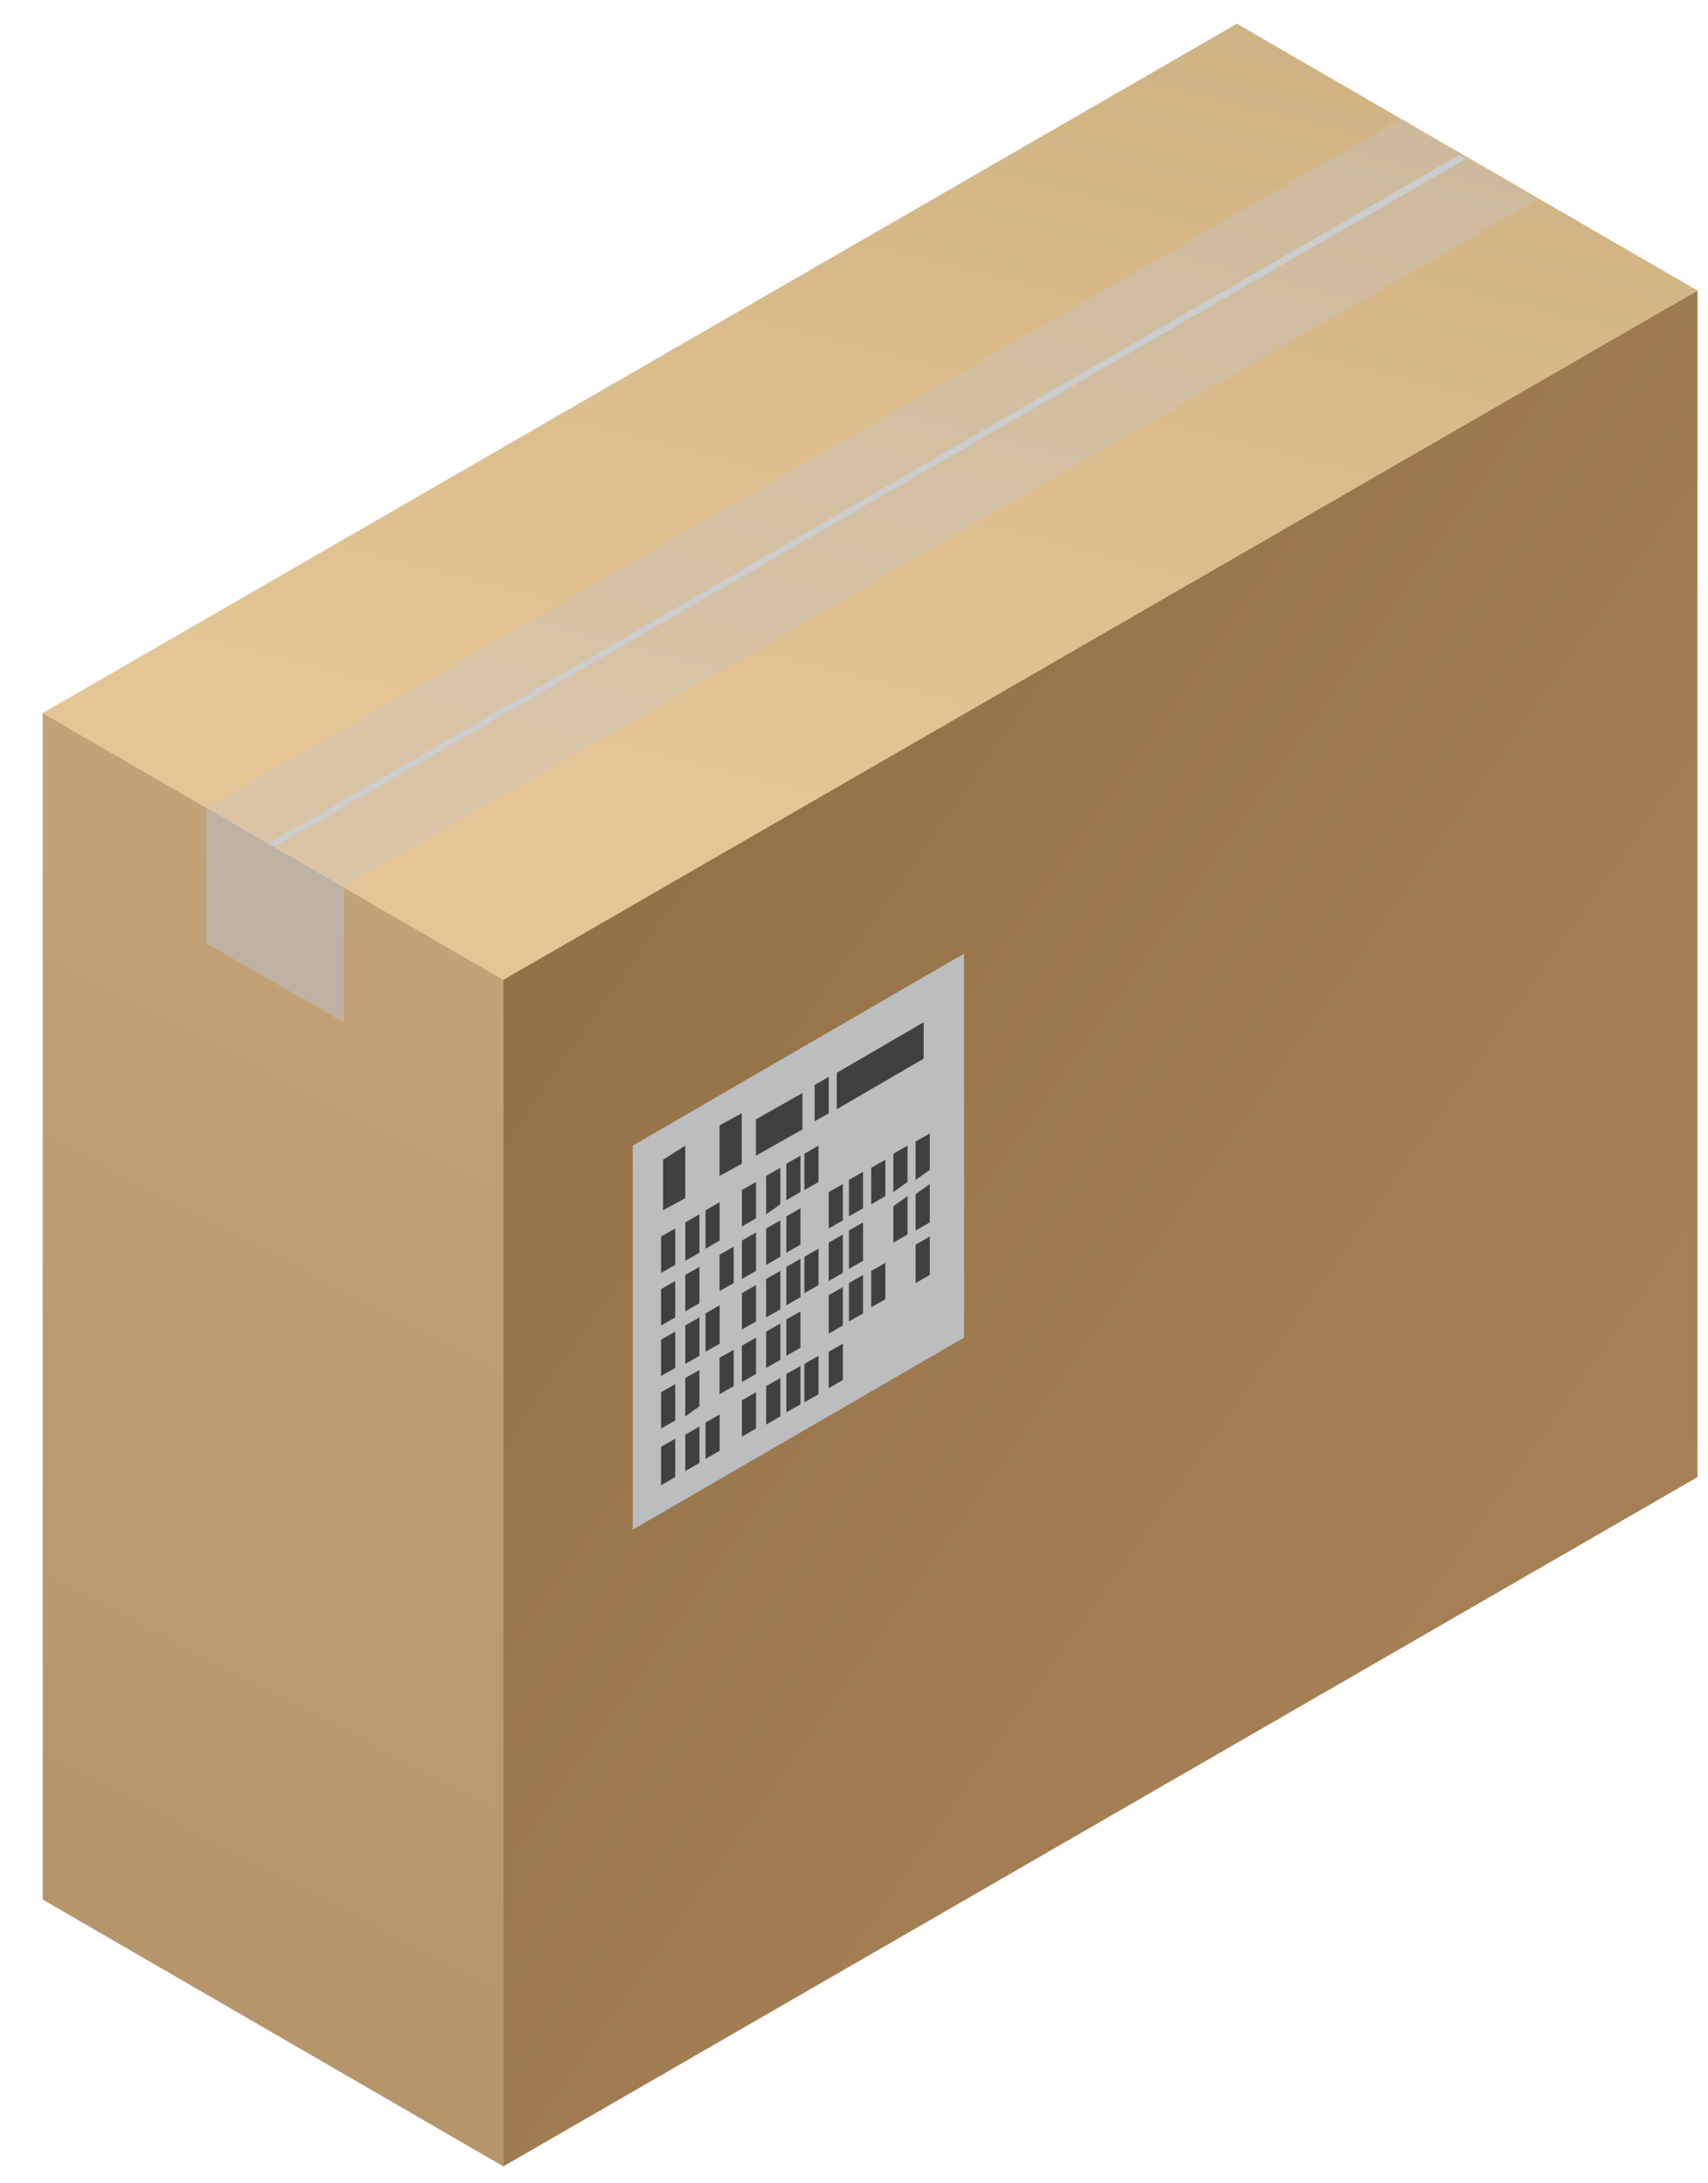 <svg width="36" height="46" viewBox="0 0 36 46" fill="none" xmlns="http://www.w3.org/2000/svg">
<path d="M26.07 0.5L0.9 15.023L10.611 20.644L35.78 6.122L26.07 0.5Z" fill="url(#paint0_linear)"/>
<path d="M0.9 40.022V15.023L10.611 20.644V45.644L0.9 40.022Z" fill="url(#paint1_linear)"/>
<path d="M35.779 31.121L10.609 45.643V20.644L35.779 6.122V31.121Z" fill="url(#paint2_linear)"/>
<path d="M5.797 17.833L30.882 3.353L30.754 3.268L5.627 17.791L5.797 17.833Z" fill="#D0D2D3"/>
<path d="M20.32 28.182L13.336 32.228V24.137L20.32 20.091V28.182Z" fill="#BBBDBF"/>
<path d="M14.443 25.244L13.975 25.499V24.435L14.443 24.137V25.244Z" fill="#404041"/>
<path d="M15.634 24.52L15.166 24.775V23.71L15.634 23.455V24.52Z" fill="#404041"/>
<path d="M16.913 23.796L15.934 24.349V23.583L16.913 23.029V23.796Z" fill="#404041"/>
<path d="M14.232 26.649L13.934 26.82V26.053L14.232 25.883V26.649Z" fill="#404041"/>
<path d="M14.742 26.393L14.443 26.564V25.755L14.742 25.584V26.393Z" fill="#404041"/>
<path d="M15.169 26.138L14.871 26.308V25.499L15.169 25.329V26.138Z" fill="#404041"/>
<path d="M15.935 25.669L15.637 25.84V25.073L15.935 24.903V25.669Z" fill="#404041"/>
<path d="M16.447 25.372L16.148 25.584V24.775L16.447 24.605V25.372Z" fill="#404041"/>
<path d="M16.872 25.116L16.574 25.286V24.52L16.872 24.349V25.116Z" fill="#404041"/>
<path d="M17.253 24.903L16.955 25.073V24.307L17.253 24.137V24.903Z" fill="#404041"/>
<path d="M14.232 27.757L13.934 27.927V27.16L14.232 26.99V27.757Z" fill="#404041"/>
<path d="M14.742 27.458L14.443 27.629V26.862L14.742 26.692V27.458Z" fill="#404041"/>
<path d="M15.464 27.032L15.166 27.203V26.436L15.464 26.266V27.032Z" fill="#404041"/>
<path d="M15.935 26.777L15.637 26.947V26.138L15.935 25.968V26.777Z" fill="#404041"/>
<path d="M16.447 26.479L16.148 26.649V25.883L16.447 25.712V26.479Z" fill="#404041"/>
<path d="M16.872 26.223L16.574 26.394V25.627L16.872 25.457V26.223Z" fill="#404041"/>
<path d="M17.765 25.712L17.467 25.883V25.116L17.765 24.946V25.712Z" fill="#404041"/>
<path d="M18.191 25.457L17.893 25.627V24.86L18.191 24.69V25.457Z" fill="#404041"/>
<path d="M18.661 25.201L18.363 25.372V24.605L18.661 24.435V25.201Z" fill="#404041"/>
<path d="M19.128 24.903L18.83 25.116V24.307L19.128 24.137V24.903Z" fill="#404041"/>
<path d="M19.597 24.647L19.299 24.86V24.051L19.597 23.881V24.647Z" fill="#404041"/>
<path d="M14.232 28.821L13.934 28.991V28.225L14.232 28.055V28.821Z" fill="#404041"/>
<path d="M14.742 28.566L14.443 28.736V27.927L14.742 27.756V28.566Z" fill="#404041"/>
<path d="M15.169 28.31L14.871 28.48V27.671L15.169 27.501V28.31Z" fill="#404041"/>
<path d="M15.935 27.841L15.637 28.012V27.245L15.935 27.075V27.841Z" fill="#404041"/>
<path d="M16.447 27.586L16.148 27.756V26.947L16.447 26.777V27.586Z" fill="#404041"/>
<path d="M16.872 27.331L16.574 27.501V26.692L16.872 26.521V27.331Z" fill="#404041"/>
<path d="M17.253 27.075L16.955 27.245V26.479L17.253 26.308V27.075Z" fill="#404041"/>
<path d="M17.765 26.819L17.467 26.99V26.181L17.765 26.01V26.819Z" fill="#404041"/>
<path d="M18.191 26.564L17.893 26.734V25.925L18.191 25.755V26.564Z" fill="#404041"/>
<path d="M19.128 26.01L18.83 26.181V25.414L19.128 25.201V26.01Z" fill="#404041"/>
<path d="M19.597 25.755L19.299 25.925V25.159L19.597 24.946V25.755Z" fill="#404041"/>
<path d="M14.232 31.121L13.934 31.291V30.482L14.232 30.312V31.121Z" fill="#404041"/>
<path d="M14.742 30.823L14.443 30.993V30.227L14.742 30.056V30.823Z" fill="#404041"/>
<path d="M15.169 30.567L14.871 30.738V29.971L15.169 29.801V30.567Z" fill="#404041"/>
<path d="M15.935 30.099L15.637 30.269V29.503L15.935 29.332V30.099Z" fill="#404041"/>
<path d="M16.447 29.843L16.148 30.014V29.204L16.447 29.034V29.843Z" fill="#404041"/>
<path d="M16.872 29.588L16.574 29.758V28.949L16.872 28.779V29.588Z" fill="#404041"/>
<path d="M17.253 29.375L16.955 29.545V28.736L17.253 28.566V29.375Z" fill="#404041"/>
<path d="M17.765 29.077L17.467 29.247V28.48L17.765 28.31V29.077Z" fill="#404041"/>
<path d="M14.232 29.928L13.934 30.099V29.332L14.232 29.162V29.928Z" fill="#404041"/>
<path d="M14.742 29.63L14.443 29.843V29.034L14.742 28.864V29.63Z" fill="#404041"/>
<path d="M15.464 29.204L15.166 29.375V28.608L15.464 28.438V29.204Z" fill="#404041"/>
<path d="M15.935 28.949L15.637 29.119V28.353L15.935 28.182V28.949Z" fill="#404041"/>
<path d="M16.447 28.651L16.148 28.821V28.055L16.447 27.884V28.651Z" fill="#404041"/>
<path d="M16.872 28.395L16.574 28.566V27.799L16.872 27.629V28.395Z" fill="#404041"/>
<path d="M17.765 27.927L17.467 28.097V27.288L17.765 27.118V27.927Z" fill="#404041"/>
<path d="M18.191 27.671L17.893 27.842V27.032L18.191 26.862V27.671Z" fill="#404041"/>
<path d="M18.661 27.373L18.363 27.544V26.777L18.661 26.607V27.373Z" fill="#404041"/>
<path d="M19.597 26.862L19.299 27.032V26.223L19.597 26.053V26.862Z" fill="#404041"/>
<path d="M17.468 23.455L17.17 23.625V22.859L17.468 22.688V23.455Z" fill="#404041"/>
<path d="M19.468 22.305L17.637 23.37V22.603L19.468 21.538V22.305Z" fill="#404041"/>
<g opacity="0.6">
<path opacity="0.6" d="M29.519 2.502L16.7 9.912L13.804 11.573L4.35 17.024L7.246 18.685L16.7 13.276L19.596 11.573L32.415 4.205L29.519 2.502Z" fill="#C6C6C6"/>
</g>
<path opacity="0.6" d="M4.35 19.878L7.246 21.538V18.685L4.35 17.024V19.878Z" fill="#BBBDBF"/>
<defs>
<linearGradient id="paint0_linear" x1="25.232" y1="-2.211" x2="20.166" y2="17.966" gradientUnits="userSpaceOnUse">
<stop stop-color="#CDB081"/>
<stop offset="1" stop-color="#E4C595"/>
</linearGradient>
<linearGradient id="paint1_linear" x1="-4.261" y1="36.997" x2="5.627" y2="17.959" gradientUnits="userSpaceOnUse">
<stop stop-color="#B6956B"/>
<stop offset="1" stop-color="#C3A277"/>
</linearGradient>
<linearGradient id="paint2_linear" x1="44.962" y1="32.408" x2="15.536" y2="11.661" gradientUnits="userSpaceOnUse">
<stop offset="0.125" stop-color="#A78258"/>
<stop offset="0.513" stop-color="#A27D53"/>
<stop offset="1" stop-color="#926F45"/>
</linearGradient>
</defs>
</svg>
